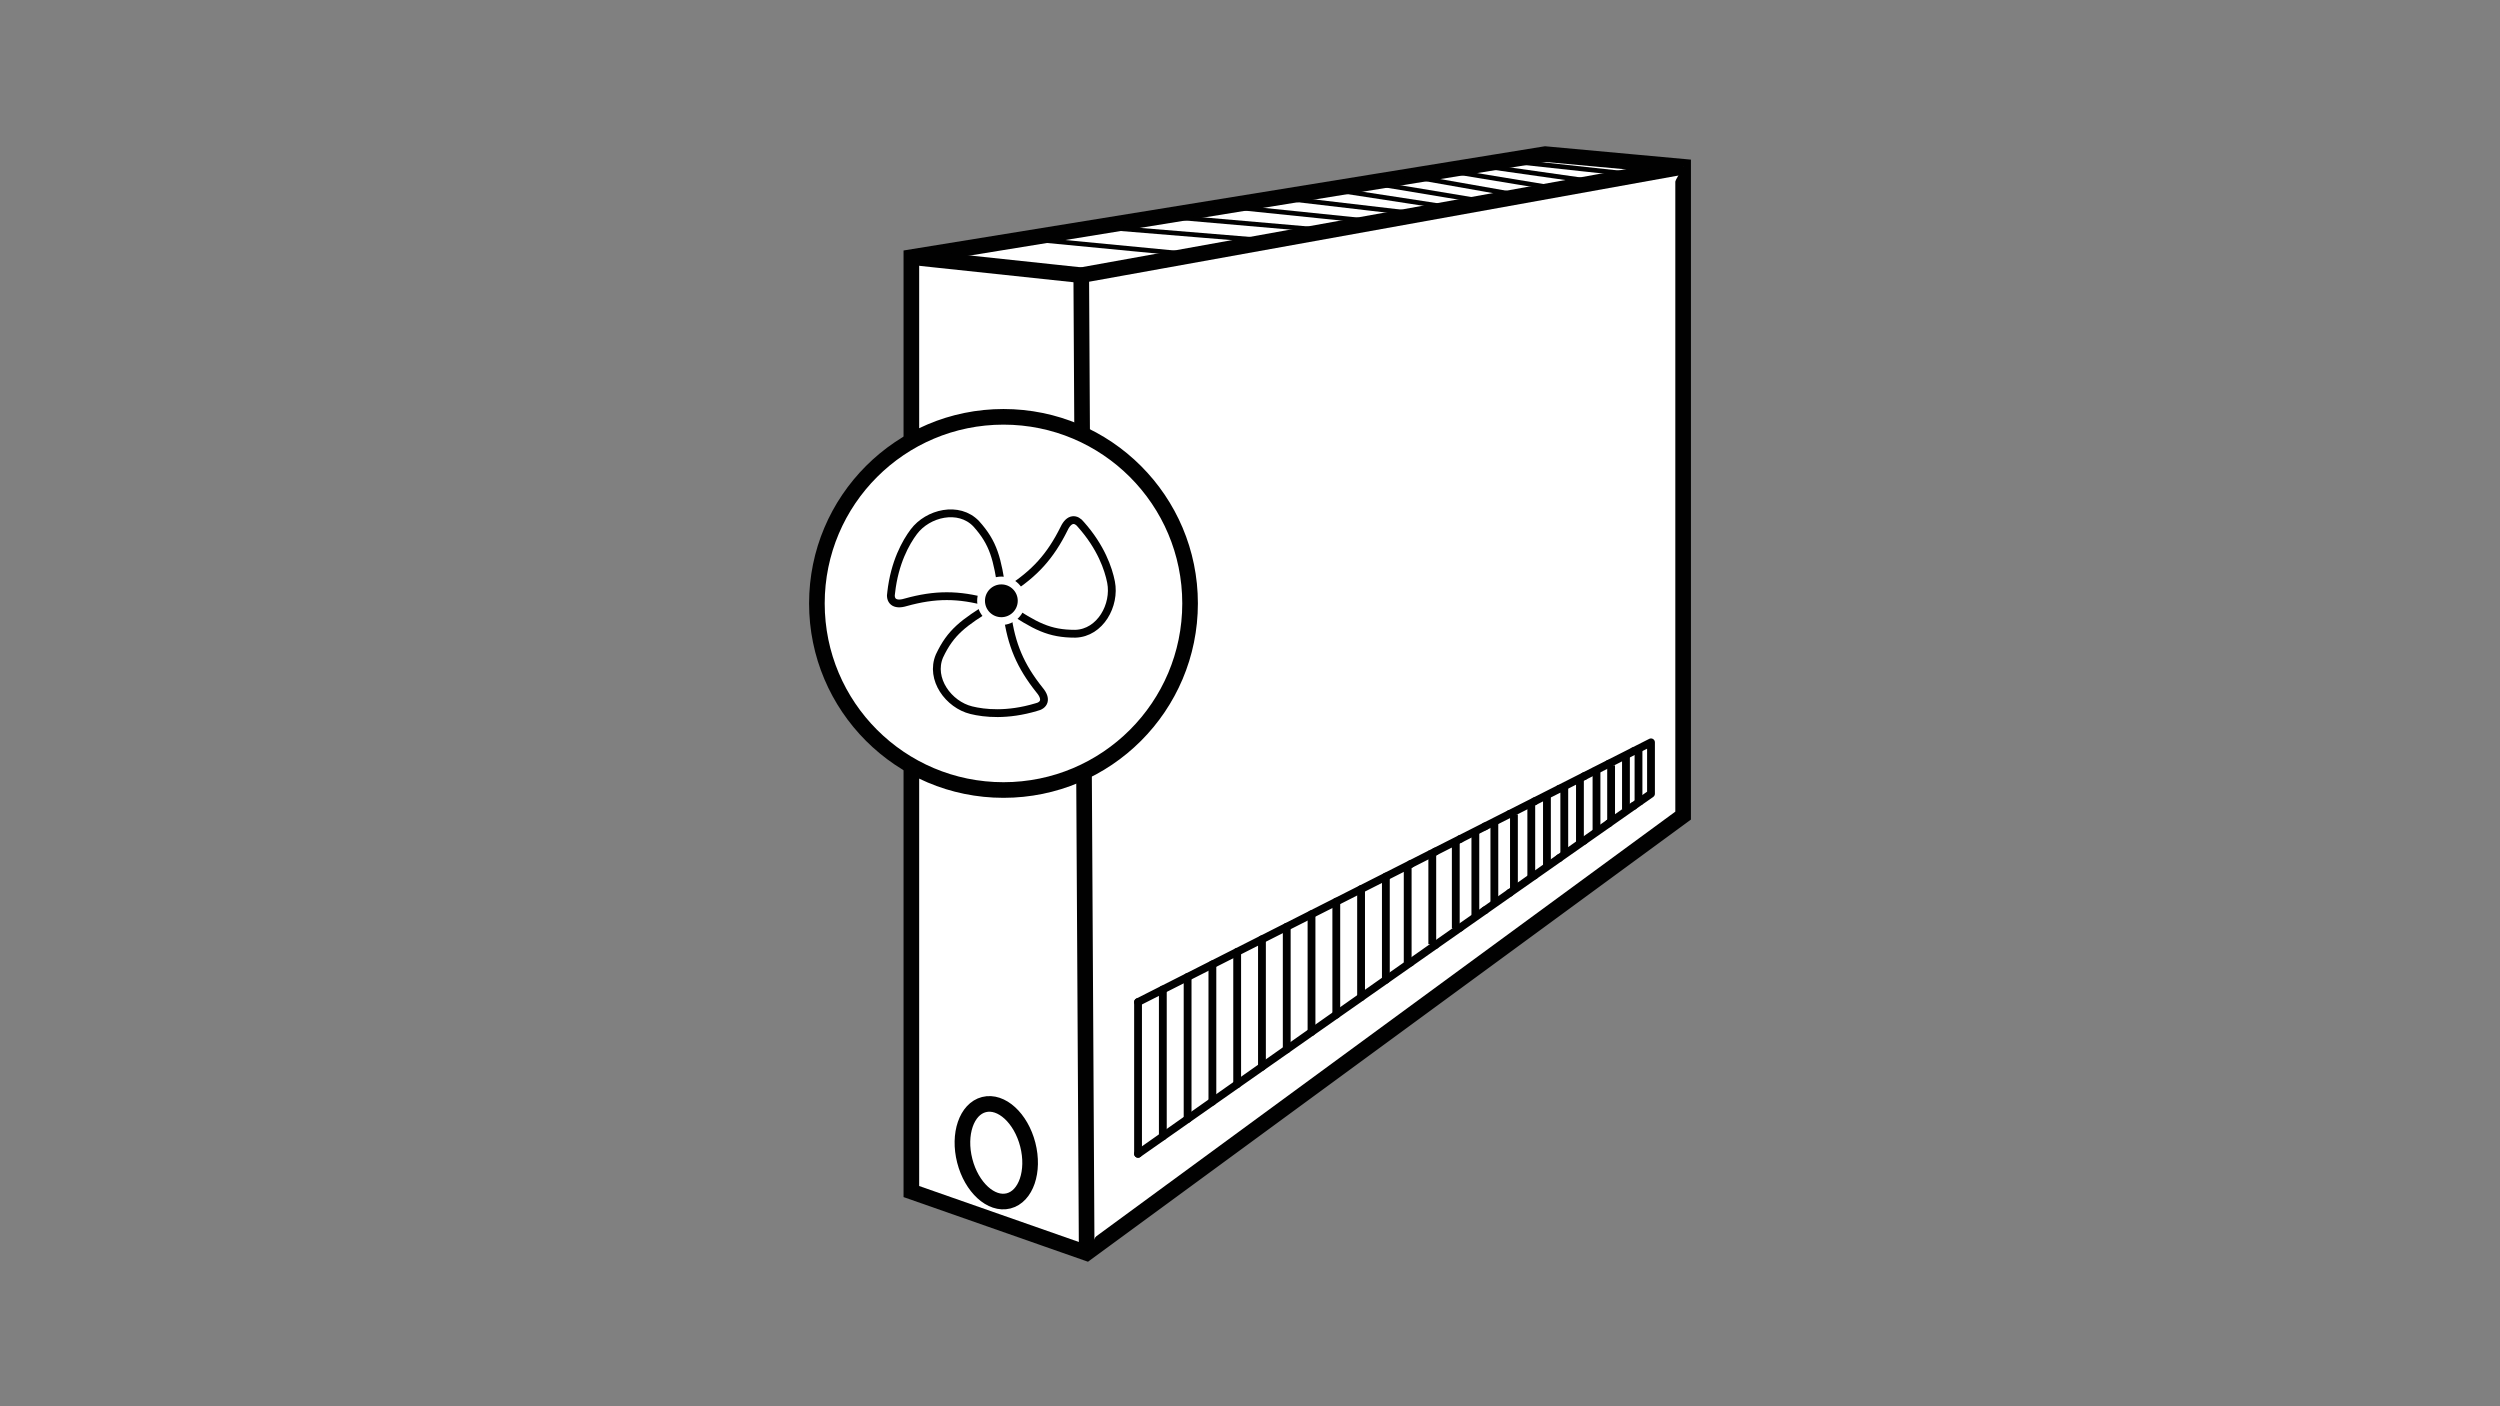 <svg xmlns="http://www.w3.org/2000/svg" viewBox="0 0 1600 900"><rect x="0" y="0" width="1600" height="900" fill="#808080" stroke="none"/><defs><style>.cls-1,.cls-2,.cls-3{fill:#fff;}.cls-1,.cls-2,.cls-3,.cls-4{stroke:#010101;}.cls-1,.cls-3,.cls-4,.cls-5{stroke-miterlimit:10;}.cls-1{stroke-width:10px;}.cls-2{stroke-linecap:round;stroke-linejoin:round;}.cls-2,.cls-3,.cls-5{stroke-width:5px;}.cls-4{fill:none;stroke-width:3px;}.cls-5{fill:#010101;stroke:#fff;}</style></defs><g id="Vrstva_5" data-name="Vrstva 5"><polygon class="cls-1" points="695.48 801.92 583.27 762.59 583.27 164.56 988.94 98.63 1077.2 106.72 1077.2 521.99 695.48 801.92"/><polyline class="cls-1" points="695.48 801.92 692 176.13 1077.2 106.72"/><line class="cls-1" x1="583.27" y1="164.56" x2="692" y2="176.13"/><ellipse class="cls-1" cx="637.64" cy="737.72" rx="20.82" ry="31.81" transform="translate(-162.97 181.08) rotate(-14.35)"/><line class="cls-2" x1="966.25" y1="520.87" x2="950.39" y2="528.9"/><line class="cls-2" x1="934.53" y1="593.7" x2="950.39" y2="582.57"/><line class="cls-2" x1="1013.83" y1="496.78" x2="997.97" y2="504.81"/><line class="cls-2" x1="982.11" y1="512.84" x2="966.25" y2="520.87"/><line class="cls-2" x1="950.39" y1="528.9" x2="934.53" y2="536.93"/><line class="cls-2" x1="997.97" y1="504.81" x2="982.11" y2="512.84"/><line class="cls-2" x1="823.51" y1="671.64" x2="839.37" y2="660.5"/><polyline class="cls-2" points="902.81 552.99 892.5 558.21 886.95 561.02"/><line class="cls-2" x1="918.67" y1="544.96" x2="902.81" y2="552.99"/><line class="cls-2" x1="918.67" y1="604.83" x2="934.53" y2="593.7"/><line class="cls-2" x1="902.81" y1="615.97" x2="918.67" y2="604.83"/><line class="cls-2" x1="934.53" y1="536.93" x2="918.67" y2="544.96"/><line class="cls-2" x1="807.65" y1="682.77" x2="823.51" y2="671.64"/><line class="cls-2" x1="791.79" y1="693.9" x2="807.65" y2="682.77"/><line class="cls-2" x1="1013.83" y1="538.03" x2="1029.69" y2="526.9"/><line class="cls-2" x1="997.97" y1="549.16" x2="1013.83" y2="538.03"/><line class="cls-2" x1="982.11" y1="560.3" x2="997.97" y2="549.16"/><line class="cls-2" x1="966.25" y1="571.43" x2="982.11" y2="560.3"/><line class="cls-2" x1="886.95" y1="561.02" x2="871.09" y2="569.05"/><polyline class="cls-2" points="1045.55 515.76 1056.64 507.98 1056.64 475.1 1045.55 480.72"/><line class="cls-2" x1="1045.55" y1="480.72" x2="1029.69" y2="488.75"/><line class="cls-2" x1="760.07" y1="716.17" x2="775.93" y2="705.04"/><line class="cls-2" x1="775.93" y1="705.04" x2="791.79" y2="693.9"/><line class="cls-2" x1="1029.69" y1="488.75" x2="1013.83" y2="496.78"/><line class="cls-2" x1="1029.69" y1="526.9" x2="1045.55" y2="515.76"/><line class="cls-2" x1="744.21" y1="633.29" x2="728.35" y2="641.32"/><line class="cls-2" x1="807.65" y1="601.17" x2="791.79" y2="609.2"/><line class="cls-2" x1="791.79" y1="609.2" x2="775.93" y2="617.23"/><line class="cls-2" x1="775.93" y1="617.23" x2="760.07" y2="625.26"/><line class="cls-2" x1="950.39" y1="582.57" x2="966.25" y2="571.43"/><line class="cls-2" x1="839.37" y1="660.5" x2="855.23" y2="649.37"/><line class="cls-2" x1="760.07" y1="716.17" x2="744.21" y2="727.31"/><line class="cls-2" x1="744.21" y1="633.29" x2="760.07" y2="625.26"/><line class="cls-2" x1="823.51" y1="593.14" x2="807.65" y2="601.17"/><line class="cls-2" x1="744.21" y1="727.31" x2="728.35" y2="738.44"/><line class="cls-2" x1="871.09" y1="638.24" x2="886.95" y2="627.1"/><line class="cls-2" x1="886.95" y1="627.1" x2="902.81" y2="615.97"/><line class="cls-2" x1="855.23" y1="649.37" x2="871.09" y2="638.24"/><line class="cls-2" x1="839.37" y1="585.11" x2="823.51" y2="593.14"/><line class="cls-2" x1="871.09" y1="569.05" x2="855.23" y2="577.08"/><line class="cls-2" x1="855.23" y1="577.08" x2="839.37" y2="585.11"/><line class="cls-2" x1="728.35" y1="641.32" x2="728.35" y2="738.44"/><line class="cls-3" x1="744.21" y1="633.29" x2="744.21" y2="727.31"/><line class="cls-3" x1="760.07" y1="625.26" x2="760.07" y2="716.17"/><line class="cls-3" x1="775.93" y1="617.23" x2="775.93" y2="705.04"/><line class="cls-3" x1="791.79" y1="609.2" x2="791.79" y2="693.9"/><line class="cls-3" x1="807.65" y1="601.17" x2="807.65" y2="682.77"/><line class="cls-3" x1="823.51" y1="593.14" x2="823.51" y2="671.64"/><line class="cls-3" x1="839.37" y1="585.11" x2="839.37" y2="660.5"/><line class="cls-3" x1="855.23" y1="577.08" x2="855.23" y2="649.37"/><line class="cls-3" x1="871.09" y1="569.05" x2="871.09" y2="638.24"/><line class="cls-3" x1="886.95" y1="561.02" x2="886.95" y2="627.1"/><line class="cls-3" x1="900.92" y1="553.23" x2="900.92" y2="616.21"/><line class="cls-3" x1="916.66" y1="544.41" x2="916.66" y2="604.29"/><line class="cls-3" x1="931.7" y1="537.38" x2="931.7" y2="594.15"/><line class="cls-3" x1="944.23" y1="532.12" x2="944.23" y2="585.79"/><line class="cls-3" x1="956.39" y1="525.31" x2="956.39" y2="578.35"/><line class="cls-3" x1="968.92" y1="521.27" x2="968.92" y2="568.73"/><line class="cls-3" x1="1001.14" y1="502.53" x2="1001.14" y2="546.89"/><line class="cls-3" x1="1011.16" y1="498.22" x2="1011.16" y2="539.47"/><line class="cls-3" x1="1021.76" y1="491.44" x2="1021.76" y2="532.91"/><line class="cls-3" x1="1040.61" y1="482.77" x2="1040.61" y2="517.82"/><line class="cls-3" x1="1031.11" y1="489.84" x2="1031.11" y2="524.89"/><line class="cls-3" x1="1048.64" y1="479.88" x2="1048.64" y2="514.93"/><line class="cls-3" x1="980.02" y1="514.53" x2="980.02" y2="561.77"/><line class="cls-3" x1="990.04" y1="508.34" x2="990.04" y2="554.73"/><line class="cls-4" x1="645.87" y1="151.68" x2="755.2" y2="162.18"/><line class="cls-4" x1="691.63" y1="144.24" x2="803.7" y2="153.44"/><line class="cls-4" x1="733.44" y1="137.44" x2="840.78" y2="146.76"/><line class="cls-4" x1="975.65" y1="98.08" x2="1061.38" y2="107.01"/><line class="cls-4" x1="916.89" y1="107.63" x2="990.61" y2="119.76"/><line class="cls-4" x1="894.32" y1="111.3" x2="966.76" y2="124.06"/><line class="cls-4" x1="868.58" y1="115.48" x2="944.45" y2="128.08"/><line class="cls-4" x1="842.61" y1="119.7" x2="922.68" y2="132"/><line class="cls-4" x1="808.17" y1="125.3" x2="900.1" y2="136.07"/><line class="cls-4" x1="773.52" y1="130.93" x2="872.28" y2="141.08"/><line class="cls-4" x1="953.38" y1="101.69" x2="1039.23" y2="111"/><line class="cls-4" x1="936.56" y1="104.43" x2="1014.37" y2="115.48"/><circle class="cls-1" cx="642.23" cy="386.19" r="119.42"/><path class="cls-3" d="M584.87,340.27c-5.2,6.91-12.37,19.75-14.51,38.93-1,5,1.74,8.57,9.22,6.3,18.91-5.28,33.88-5.25,52.68,0,4.84,1.76,10.17-1.33,9.22-6.3-3.24-21.85-5.52-31.55-16.72-44C613.63,323.55,593.81,328.36,584.87,340.27Z"/><path class="cls-3" d="M621.64,454.52c8.4,2.07,23,3.62,41.5-1.93,5-1.08,7.2-5,2.17-10.95-12.26-15.33-18.1-29.11-20.65-48.46-.28-5.14-5.21-8.83-9.41-6-18.83,11.55-26.85,17.45-34,32.65C595,434.62,607.17,451,621.64,454.52Z"/><path class="cls-3" d="M711.07,372.57c-1.67-8.49-6.42-22.41-19.24-36.83-3.06-4-7.53-4.44-10.85,2.64-8.73,17.59-18.77,28.69-35.24,39.15-4.55,2.43-5.82,8.45-1.49,11.07,18.41,12.21,27.15,17,43.92,17C704.25,405.13,713.93,387.19,711.07,372.57Z"/><circle class="cls-5" cx="640.87" cy="384.51" r="12.99"/></g></svg>